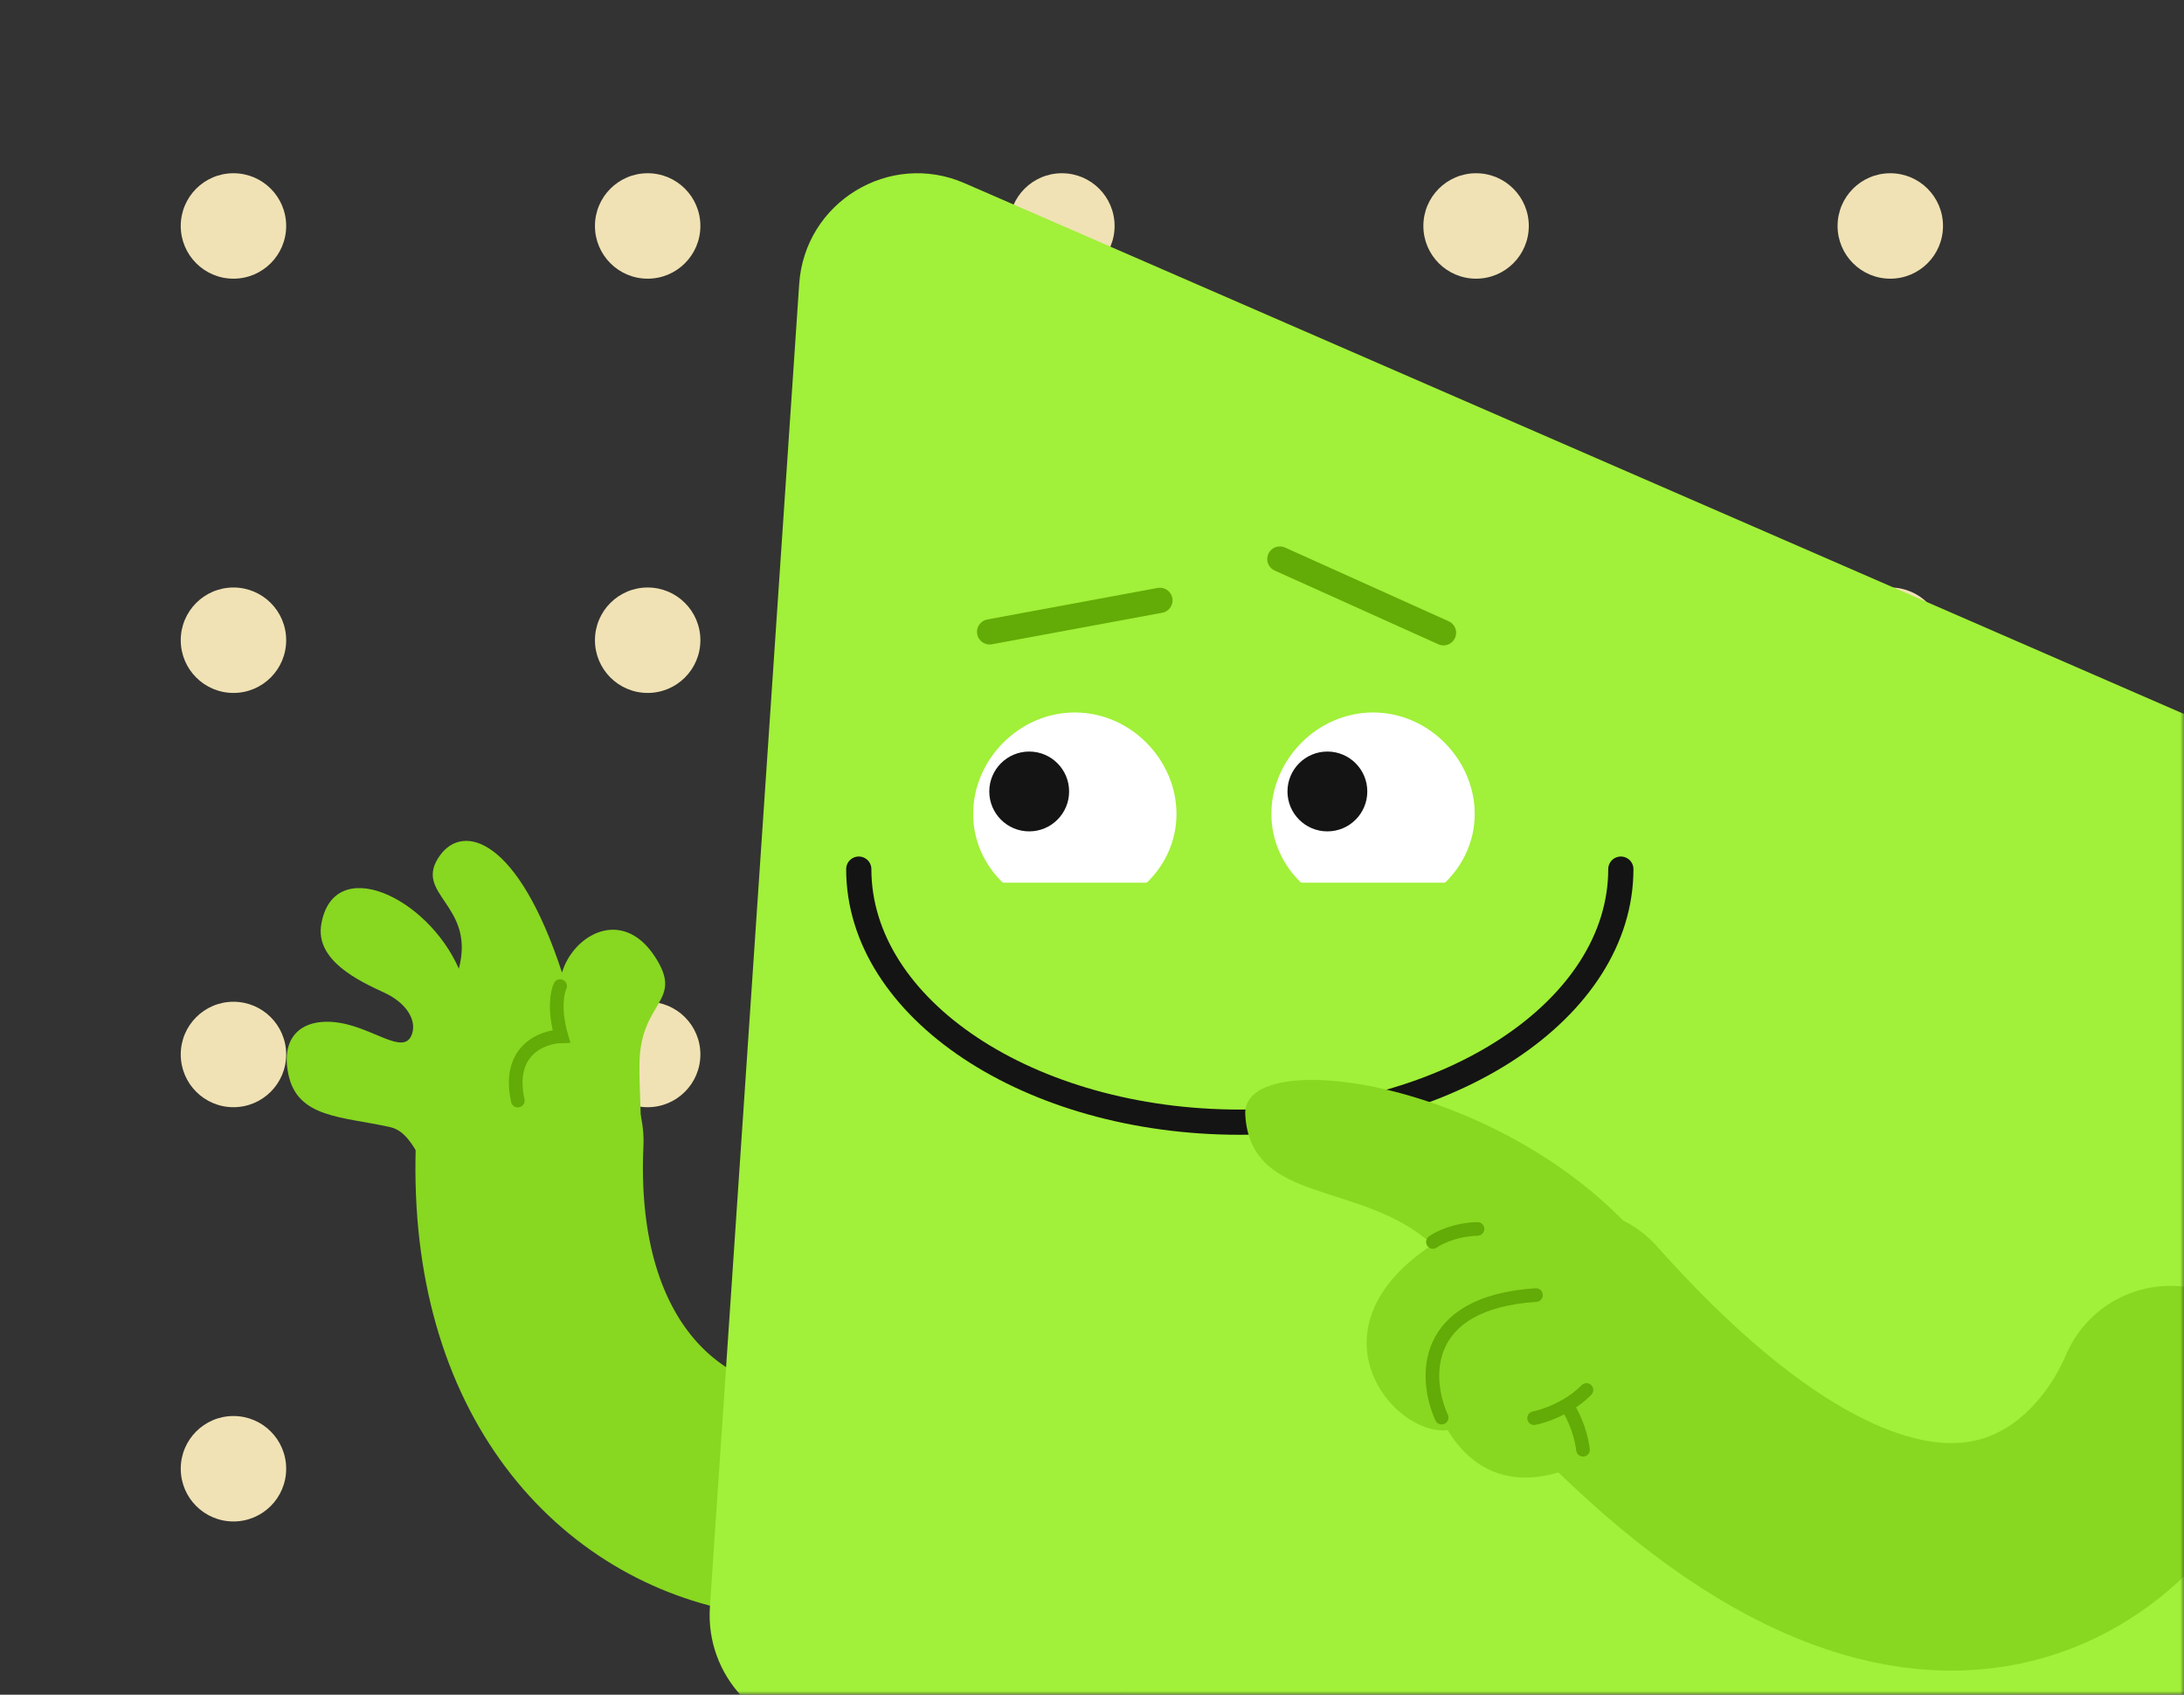 <svg width="290" height="225" viewBox="0 0 290 225" fill="none" xmlns="http://www.w3.org/2000/svg">
<rect x="0" y="0" width="290" height="225" fill="#333333" stroke="none"/>
<g clip-path="url(#clip0_5776_156)">
<mask id="mask0_5776_156" style="mask-type:luminance" maskUnits="userSpaceOnUse" x="0" y="0" width="290" height="225">
<path d="M290 0H0V225H290V0Z" fill="white"/>
</mask>
<g mask="url(#mask0_5776_156)">
<path d="M31 37C34.866 37 38 33.866 38 30C38 26.134 34.866 23 31 23C27.134 23 24 26.134 24 30C24 33.866 27.134 37 31 37Z" fill="#F0E2B4"/>
<path d="M31 92C34.866 92 38 88.866 38 85C38 81.134 34.866 78 31 78C27.134 78 24 81.134 24 85C24 88.866 27.134 92 31 92Z" fill="#F0E2B4"/>
<path d="M31 147C34.866 147 38 143.866 38 140C38 136.134 34.866 133 31 133C27.134 133 24 136.134 24 140C24 143.866 27.134 147 31 147Z" fill="#F0E2B4"/>
<path d="M31 202C34.866 202 38 198.866 38 195C38 191.134 34.866 188 31 188C27.134 188 24 191.134 24 195C24 198.866 27.134 202 31 202Z" fill="#F0E2B4"/>
<path d="M141 37C144.866 37 148 33.866 148 30C148 26.134 144.866 23 141 23C137.134 23 134 26.134 134 30C134 33.866 137.134 37 141 37Z" fill="#F0E2B4"/>
<path d="M141 92C144.866 92 148 88.866 148 85C148 81.134 144.866 78 141 78C137.134 78 134 81.134 134 85C134 88.866 137.134 92 141 92Z" fill="#F0E2B4"/>
<path d="M141 147C144.866 147 148 143.866 148 140C148 136.134 144.866 133 141 133C137.134 133 134 136.134 134 140C134 143.866 137.134 147 141 147Z" fill="#F0E2B4"/>
<path d="M141 202C144.866 202 148 198.866 148 195C148 191.134 144.866 188 141 188C137.134 188 134 191.134 134 195C134 198.866 137.134 202 141 202Z" fill="#F0E2B4"/>
<path d="M86 37C89.866 37 93 33.866 93 30C93 26.134 89.866 23 86 23C82.134 23 79 26.134 79 30C79 33.866 82.134 37 86 37Z" fill="#F0E2B4"/>
<path d="M86 92C89.866 92 93 88.866 93 85C93 81.134 89.866 78 86 78C82.134 78 79 81.134 79 85C79 88.866 82.134 92 86 92Z" fill="#F0E2B4"/>
<path d="M86 147C89.866 147 93 143.866 93 140C93 136.134 89.866 133 86 133C82.134 133 79 136.134 79 140C79 143.866 82.134 147 86 147Z" fill="#F0E2B4"/>
<path d="M86 202C89.866 202 93 198.866 93 195C93 191.134 89.866 188 86 188C82.134 188 79 191.134 79 195C79 198.866 82.134 202 86 202Z" fill="#F0E2B4"/>
<path d="M196 37C199.866 37 203 33.866 203 30C203 26.134 199.866 23 196 23C192.134 23 189 26.134 189 30C189 33.866 192.134 37 196 37Z" fill="#F0E2B4"/>
<path d="M196 92C199.866 92 203 88.866 203 85C203 81.134 199.866 78 196 78C192.134 78 189 81.134 189 85C189 88.866 192.134 92 196 92Z" fill="#F0E2B4"/>
<path d="M251 37C254.866 37 258 33.866 258 30C258 26.134 254.866 23 251 23C247.134 23 244 26.134 244 30C244 33.866 247.134 37 251 37Z" fill="#F0E2B4"/>
<path d="M251 92C254.866 92 258 88.866 258 85C258 81.134 254.866 78 251 78C247.134 78 244 81.134 244 85C244 88.866 247.134 92 251 92Z" fill="#F0E2B4"/>
<path d="M196 147C199.866 147 203 143.866 203 140C203 136.134 199.866 133 196 133C192.134 133 189 136.134 189 140C189 143.866 192.134 147 196 147Z" fill="#F0E2B4"/>
<path d="M196 202C199.866 202 203 198.866 203 195C203 191.134 199.866 188 196 188C192.134 188 189 191.134 189 195C189 198.866 192.134 202 196 202Z" fill="#F0E2B4"/>
<path d="M251 147C254.866 147 258 143.866 258 140C258 136.134 254.866 133 251 133C247.134 133 244 136.134 244 140C244 143.866 247.134 147 251 147Z" fill="#F0E2B4"/>
<path d="M251 202C254.866 202 258 198.866 258 195C258 191.134 254.866 188 251 188C247.134 188 244 191.134 244 195C244 198.866 247.134 202 251 202Z" fill="#F0E2B4"/>
<path d="M252.269 265.271C262.531 244.089 266.501 231.882 271.3 209.688H225.383C227.734 234.958 228.204 248.864 225.609 272.613C225.492 273.688 226.332 274.634 227.414 274.634H257.604C259.829 274.634 261.633 272.83 261.633 270.605C261.633 268.722 260.329 267.091 258.492 266.676L252.269 265.271Z" fill="#88D721"/>
<path d="M150.543 256.936C148.334 233.503 148.883 220.679 152.146 198.207L195.165 214.261C184.127 237.114 178.824 249.979 172.953 273.137C172.687 274.186 171.569 274.778 170.555 274.399L142.27 263.844C140.185 263.066 139.126 260.745 139.904 258.66C140.562 256.896 142.355 255.823 144.222 256.077L150.543 256.936Z" fill="#88D721"/>
<path d="M70.349 151.48C69.012 180.574 83.904 195.906 100.326 199.077" stroke="#88D721" stroke-width="30.208" stroke-linecap="round"/>
<path d="M128.071 24.318L348.812 120.388C353.584 122.464 357.021 126.77 357.994 131.89L373.117 211.481C374.962 221.188 367.534 230.18 357.671 230.18H109.951C100.85 230.18 93.649 222.462 94.263 213.364L106.119 37.704C106.852 26.84 118.102 19.98 128.071 24.318Z" fill="#A1F039"/>
<path d="M191.675 84.011L169.945 74.223" stroke="#63AB06" stroke-width="3.347" stroke-linecap="round" stroke-linejoin="round"/>
<path d="M154.02 79.707L131.406 83.893" stroke="#63AB06" stroke-width="3.347" stroke-linecap="round" stroke-linejoin="round"/>
<path d="M168.82 108.058C168.82 115.201 174.864 120.991 182.319 120.991C189.774 120.991 195.817 115.201 195.817 108.058C195.817 100.916 189.774 94.594 182.319 94.594C174.864 94.594 168.82 100.916 168.82 108.058Z" fill="white"/>
<path d="M129.219 108.058C129.219 115.201 135.263 120.991 142.718 120.991C150.173 120.991 156.217 115.201 156.217 108.058C156.217 100.916 150.173 94.594 142.718 94.594C135.263 94.594 129.219 100.916 129.219 108.058Z" fill="white"/>
<path d="M176.255 110.38C173.328 110.38 170.956 108.008 170.956 105.081C170.956 102.154 173.328 99.781 176.255 99.781C179.182 99.781 181.555 102.154 181.555 105.081C181.555 108.008 179.182 110.38 176.255 110.38Z" fill="#141414"/>
<path d="M136.661 110.38C133.735 110.38 131.362 108.008 131.362 105.081C131.362 102.154 133.735 99.781 136.661 99.781C139.588 99.781 141.961 102.154 141.961 105.081C141.961 108.008 139.588 110.38 136.661 110.38Z" fill="#141414"/>
<path d="M114.031 115.391C114.031 133.946 136.683 148.987 164.626 148.987C192.569 148.987 215.221 133.946 215.221 115.391" stroke="#141414" stroke-width="3.347" stroke-linecap="round"/>
<path d="M129.224 117.191H198.617V123.991H129.224V117.191Z" fill="#A1F039"/>
<path d="M288.214 185.822C280.662 203.644 254.2 226.542 208.766 175.551" stroke="#88D721" stroke-width="30.208" stroke-linecap="round"/>
<path d="M60.927 128.608C56.683 118.971 44.277 113.335 42.66 122.709C41.831 127.516 47.647 130.232 51.078 131.818C53.747 133.051 55.322 135.244 54.738 137.179C53.868 140.059 50.429 137.111 46.174 136.024C41.157 134.741 37.073 136.758 38.286 142.611C39.498 148.464 45.362 148.212 51.785 149.638C56.232 150.625 55.788 158.824 65.717 163.991C72.192 167.36 78.956 164.889 82.261 159.847C86.34 153.623 84.778 148.17 84.914 141.091C85.074 132.812 90.875 133.028 86.981 127.039C82.649 120.377 76.133 124.077 74.626 129.125C68.795 111.305 61.544 109.239 58.424 113.566C54.686 118.749 63.199 120.015 60.927 128.608Z" fill="#88D721"/>
<path d="M74.376 130.918C74.002 131.664 73.512 134.04 74.544 137.584C72.002 137.649 67.284 139.446 68.755 146.118" stroke="#63AB06" stroke-width="1.812" stroke-linecap="round"/>
<path d="M165.35 147.987C166.033 160.062 180.786 156.658 190.217 165.245C173.29 176.379 184.867 190.661 192.231 189.877C199.25 201.366 211.151 193.618 211.151 193.618C218.932 200.081 235.772 196.12 223.942 173.505C208.843 144.642 164.753 137.427 165.35 147.987Z" fill="#88D721"/>
<path d="M191.429 188.206C189.151 183.208 188.467 172.958 203.953 171.941M190.273 164.888C191.01 164.346 193.225 163.24 196.185 163.16M203.704 188.283C204.587 188.115 206.295 187.584 208.021 186.572M208.021 186.572C208.934 186.037 209.852 185.367 210.656 184.546M208.021 186.572C208.597 187.362 209.838 189.65 210.198 192.478" stroke="#63AB06" stroke-width="1.812" stroke-linecap="round"/>
</g>
</g>
<defs>
<clipPath id="clip0_5776_156">
<rect width="290" height="225" fill="white"/>
</clipPath>
</defs>
</svg>
